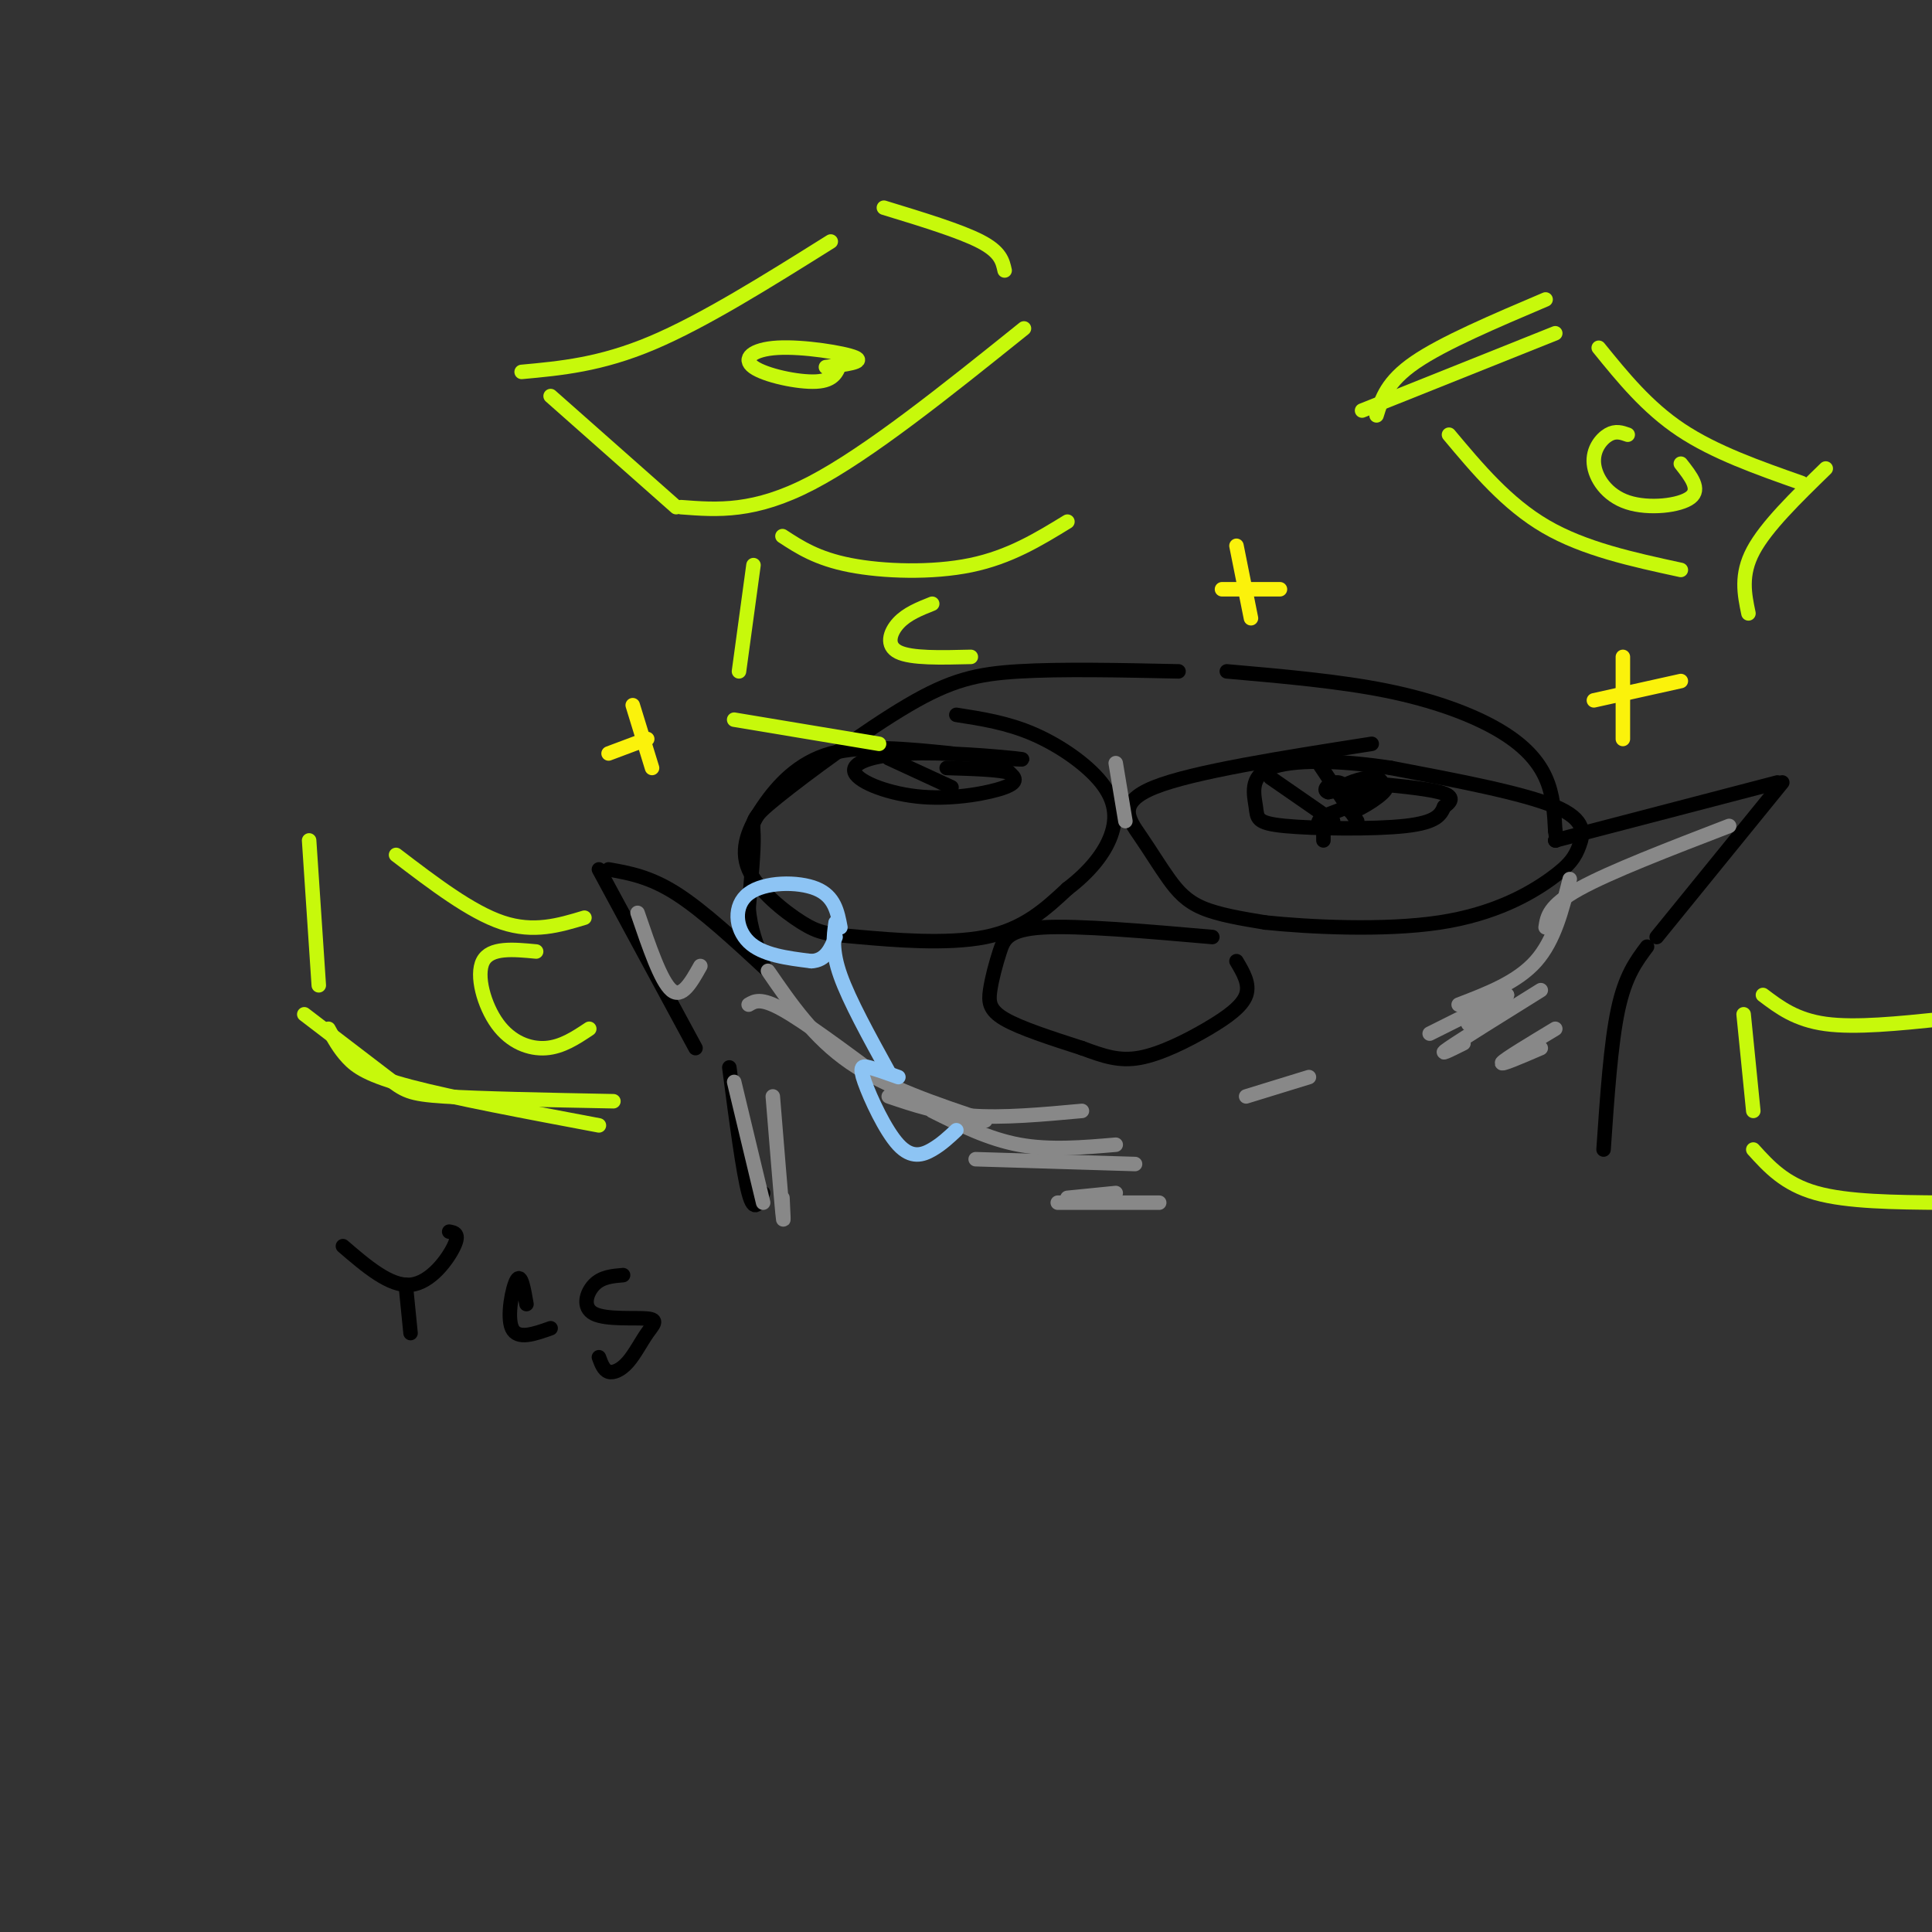 <svg viewBox='0 0 400 400' version='1.1' xmlns='http://www.w3.org/2000/svg' xmlns:xlink='http://www.w3.org/1999/xlink'><rect x="0" y="0" width="400" height="400" fill="#333333" stroke="none"/><g fill='none' stroke='rgb(0,0,0)' stroke-width='3' stroke-linecap='round' stroke-linejoin='round'><path d='M244,139c-12.123,-0.257 -24.246,-0.514 -33,0c-8.754,0.514 -14.140,1.797 -23,7c-8.860,5.203 -21.193,14.324 -27,19c-5.807,4.676 -5.088,4.907 -5,8c0.088,3.093 -0.456,9.046 -1,15'/><path d='M155,188c0.333,4.333 1.667,7.667 3,11'/><path d='M159,201c-6.750,-6.250 -13.500,-12.500 -19,-16c-5.500,-3.500 -9.750,-4.250 -14,-5'/><path d='M124,180c0.000,0.000 20.000,37.000 20,37'/><path d='M254,139c11.631,1.018 23.262,2.036 33,4c9.738,1.964 17.583,4.875 23,8c5.417,3.125 8.405,6.464 10,10c1.595,3.536 1.798,7.268 2,11'/><path d='M322,172c0.333,2.167 0.167,2.083 0,2'/><path d='M322,174c0.000,0.000 46.000,-12.000 46,-12'/><path d='M369,162c0.000,0.000 -26.000,32.000 -26,32'/><path d='M197,156c-9.148,-0.935 -18.296,-1.871 -25,0c-6.704,1.871 -10.964,6.547 -14,11c-3.036,4.453 -4.850,8.682 -3,13c1.850,4.318 7.362,8.724 11,11c3.638,2.276 5.403,2.420 12,3c6.597,0.580 18.028,1.594 26,0c7.972,-1.594 12.486,-5.797 17,-10'/><path d='M221,184c4.617,-3.518 7.660,-7.314 9,-11c1.340,-3.686 0.976,-7.262 -2,-11c-2.976,-3.738 -8.565,-7.640 -14,-10c-5.435,-2.360 -10.718,-3.180 -16,-4'/><path d='M207,157c3.348,0.191 6.696,0.382 3,0c-3.696,-0.382 -14.435,-1.337 -22,-1c-7.565,0.337 -11.956,1.967 -11,4c0.956,2.033 7.257,4.471 14,5c6.743,0.529 13.926,-0.849 17,-2c3.074,-1.151 2.037,-2.076 1,-3'/><path d='M209,160c-2.000,-0.667 -7.500,-0.833 -13,-1'/><path d='M284,154c-18.533,2.901 -37.065,5.802 -45,9c-7.935,3.198 -5.271,6.692 -3,10c2.271,3.308 4.150,6.429 6,9c1.850,2.571 3.671,4.592 7,6c3.329,1.408 8.164,2.204 13,3'/><path d='M262,191c8.859,0.924 24.506,1.734 36,0c11.494,-1.734 18.833,-6.011 23,-9c4.167,-2.989 5.160,-4.689 6,-7c0.840,-2.311 1.526,-5.232 -5,-8c-6.526,-2.768 -20.263,-5.384 -34,-8'/><path d='M288,159c-10.743,-1.662 -20.600,-1.815 -25,0c-4.400,1.815 -3.344,5.600 -3,8c0.344,2.400 -0.023,3.415 6,4c6.023,0.585 18.435,0.738 25,0c6.565,-0.738 7.282,-2.369 8,-4'/><path d='M299,167c1.733,-1.200 2.067,-2.200 -1,-3c-3.067,-0.800 -9.533,-1.400 -16,-2'/><path d='M251,194c-13.833,-1.207 -27.665,-2.415 -35,-2c-7.335,0.415 -8.172,2.451 -9,5c-0.828,2.549 -1.646,5.609 -2,8c-0.354,2.391 -0.244,4.112 3,6c3.244,1.888 9.622,3.944 16,6'/><path d='M224,217c4.478,1.656 7.675,2.794 12,2c4.325,-0.794 9.780,-3.522 14,-6c4.220,-2.478 7.206,-4.708 8,-7c0.794,-2.292 -0.603,-4.646 -2,-7'/><path d='M71,258c4.889,4.200 9.778,8.400 14,8c4.222,-0.400 7.778,-5.400 9,-8c1.222,-2.600 0.111,-2.800 -1,-3'/><path d='M84,266c0.000,0.000 1.000,10.000 1,10'/><path d='M109,270c-0.556,-3.222 -1.111,-6.444 -2,-5c-0.889,1.444 -2.111,7.556 -1,10c1.111,2.444 4.556,1.222 8,0'/><path d='M129,264c-2.209,0.183 -4.417,0.367 -6,2c-1.583,1.633 -2.539,4.717 0,6c2.539,1.283 8.573,0.767 11,1c2.427,0.233 1.249,1.217 0,3c-1.249,1.783 -2.567,4.365 -4,6c-1.433,1.635 -2.981,2.324 -4,2c-1.019,-0.324 -1.510,-1.662 -2,-3'/><path d='M151,221c1.417,10.833 2.833,21.667 4,26c1.167,4.333 2.083,2.167 3,0'/><path d='M341,196c-2.250,3.000 -4.500,6.000 -6,13c-1.500,7.000 -2.250,18.000 -3,29'/></g>
<g fill='none' stroke='rgb(136,136,136)' stroke-width='3' stroke-linecap='round' stroke-linejoin='round'><path d='M159,201c4.750,6.917 9.500,13.833 17,19c7.500,5.167 17.750,8.583 28,12'/><path d='M155,208c1.250,-0.750 2.500,-1.500 7,1c4.500,2.500 12.250,8.250 20,14'/><path d='M325,182c-1.583,6.333 -3.167,12.667 -7,17c-3.833,4.333 -9.917,6.667 -16,9'/><path d='M320,192c0.333,-2.250 0.667,-4.500 7,-8c6.333,-3.500 18.667,-8.250 31,-13'/><path d='M184,227c5.167,1.750 10.333,3.500 17,4c6.667,0.500 14.833,-0.250 23,-1'/><path d='M193,230c5.833,2.917 11.667,5.833 18,7c6.333,1.167 13.167,0.583 20,0'/><path d='M202,240c0.000,0.000 33.000,1.000 33,1'/><path d='M221,248c0.000,0.000 10.000,-1.000 10,-1'/><path d='M219,249c0.000,0.000 21.000,0.000 21,0'/><path d='M312,206c0.000,0.000 -16.000,8.000 -16,8'/><path d='M319,205c-8.167,5.083 -16.333,10.167 -19,12c-2.667,1.833 0.167,0.417 3,-1'/><path d='M322,213c-5.250,3.167 -10.500,6.333 -11,7c-0.500,0.667 3.750,-1.167 8,-3'/><path d='M258,227c0.000,0.000 13.000,-4.000 13,-4'/><path d='M152,224c0.000,0.000 6.000,25.000 6,25'/><path d='M160,227c0.833,10.250 1.667,20.500 2,24c0.333,3.500 0.167,0.250 0,-3'/><path d='M132,189c2.417,7.083 4.833,14.167 7,16c2.167,1.833 4.083,-1.583 6,-5'/><path d='M231,158c0.000,0.000 2.000,12.000 2,12'/></g>
<g fill='none' stroke='rgb(199,249,11)' stroke-width='3' stroke-linecap='round' stroke-linejoin='round'><path d='M172,50c-13.167,8.250 -26.333,16.500 -37,21c-10.667,4.500 -18.833,5.250 -27,6'/><path d='M114,82c0.000,0.000 26.000,23.000 26,23'/><path d='M141,105c7.583,0.583 15.167,1.167 27,-5c11.833,-6.167 27.917,-19.083 44,-32'/><path d='M183,43c7.917,2.417 15.833,4.833 20,7c4.167,2.167 4.583,4.083 5,6'/><path d='M171,76c4.100,-0.528 8.201,-1.056 6,-2c-2.201,-0.944 -10.703,-2.305 -16,-2c-5.297,0.305 -7.388,2.274 -5,4c2.388,1.726 9.254,3.207 13,3c3.746,-0.207 4.373,-2.104 5,-4'/><path d='M300,90c6.000,7.167 12.000,14.333 20,19c8.000,4.667 18.000,6.833 28,9'/><path d='M362,127c-0.833,-4.000 -1.667,-8.000 1,-13c2.667,-5.000 8.833,-11.000 15,-17'/><path d='M373,100c-9.000,-3.167 -18.000,-6.333 -25,-11c-7.000,-4.667 -12.000,-10.833 -17,-17'/><path d='M285,86c1.083,-3.500 2.167,-7.000 8,-11c5.833,-4.000 16.417,-8.500 27,-13'/><path d='M282,85c0.000,0.000 40.000,-16.000 40,-16'/><path d='M162,111c3.578,2.333 7.156,4.667 14,6c6.844,1.333 16.956,1.667 25,0c8.044,-1.667 14.022,-5.333 20,-9'/><path d='M156,117c0.000,0.000 -3.000,22.000 -3,22'/><path d='M152,149c0.000,0.000 30.000,5.000 30,5'/><path d='M82,177c7.750,5.917 15.500,11.833 22,14c6.500,2.167 11.750,0.583 17,-1'/><path d='M64,174c0.000,0.000 2.000,30.000 2,30'/><path d='M63,210c6.622,5.067 13.244,10.133 17,13c3.756,2.867 4.644,3.533 12,4c7.356,0.467 21.178,0.733 35,1'/><path d='M68,213c1.111,2.044 2.222,4.089 4,6c1.778,1.911 4.222,3.689 13,6c8.778,2.311 23.889,5.156 39,8'/><path d='M337,90c-1.246,-0.440 -2.491,-0.880 -4,0c-1.509,0.880 -3.281,3.081 -3,6c0.281,2.919 2.614,6.555 7,8c4.386,1.445 10.825,0.699 13,-1c2.175,-1.699 0.088,-4.349 -2,-7'/><path d='M111,197c-4.744,-0.452 -9.488,-0.905 -11,2c-1.512,2.905 0.208,9.167 3,13c2.792,3.833 6.655,5.238 10,5c3.345,-0.238 6.173,-2.119 9,-4'/><path d='M193,125c-2.622,1.044 -5.244,2.089 -7,4c-1.756,1.911 -2.644,4.689 0,6c2.644,1.311 8.822,1.156 15,1'/><path d='M365,206c3.417,2.583 6.833,5.167 13,6c6.167,0.833 15.083,-0.083 24,-1'/><path d='M361,210c0.000,0.000 2.000,20.000 2,20'/><path d='M363,238c3.250,3.583 6.500,7.167 13,9c6.500,1.833 16.250,1.917 26,2'/></g>
<g fill='none' stroke='rgb(141,196,244)' stroke-width='3' stroke-linecap='round' stroke-linejoin='round'><path d='M174,192c-0.607,-3.220 -1.214,-6.440 -5,-8c-3.786,-1.560 -10.750,-1.458 -14,1c-3.250,2.458 -2.786,7.274 0,10c2.786,2.726 7.893,3.363 13,4'/><path d='M168,199c3.000,-0.167 4.000,-2.583 5,-5'/><path d='M173,191c-0.417,2.917 -0.833,5.833 1,11c1.833,5.167 5.917,12.583 10,20'/><path d='M186,223c-2.258,-0.805 -4.517,-1.611 -6,-2c-1.483,-0.389 -2.191,-0.362 -1,3c1.191,3.362 4.282,10.059 7,13c2.718,2.941 5.062,2.126 7,1c1.938,-1.126 3.469,-2.563 5,-4'/></g>
<g fill='none' stroke='rgb(0,0,0)' stroke-width='3' stroke-linecap='round' stroke-linejoin='round'><path d='M184,157c0.000,0.000 13.000,6.000 13,6'/><path d='M263,161c0.000,0.000 13.000,9.000 13,9'/><path d='M273,158c0.000,0.000 8.000,12.000 8,12'/><path d='M283,163c-2.311,2.689 -4.622,5.378 -3,5c1.622,-0.378 7.178,-3.822 7,-5c-0.178,-1.178 -6.089,-0.089 -12,1'/><path d='M275,164c-1.556,-0.467 0.556,-2.133 2,-2c1.444,0.133 2.222,2.067 3,4'/><path d='M280,166c1.244,0.185 2.853,-1.351 2,-2c-0.853,-0.649 -4.167,-0.411 -4,-1c0.167,-0.589 3.814,-2.005 6,-2c2.186,0.005 2.910,1.430 1,3c-1.910,1.570 -6.455,3.285 -11,5'/><path d='M274,169c-1.833,1.333 -0.917,2.167 0,3'/><path d='M274,172c0.000,0.833 0.000,1.417 0,2'/></g>
<g fill='none' stroke='rgb(251,242,11)' stroke-width='3' stroke-linecap='round' stroke-linejoin='round'><path d='M256,113c0.000,0.000 3.000,15.000 3,15'/><path d='M253,122c0.000,0.000 12.000,0.000 12,0'/><path d='M131,146c0.000,0.000 4.000,13.000 4,13'/><path d='M126,156c0.000,0.000 8.000,-3.000 8,-3'/><path d='M336,136c0.000,0.000 0.000,17.000 0,17'/><path d='M330,145c0.000,0.000 18.000,-4.000 18,-4'/></g>
<g fill='none' stroke='rgb(136,136,136)' stroke-width='3' stroke-linecap='round' stroke-linejoin='round'><path d='M312,206c0.000,0.000 -8.000,6.000 -8,6'/></g>
</svg>
